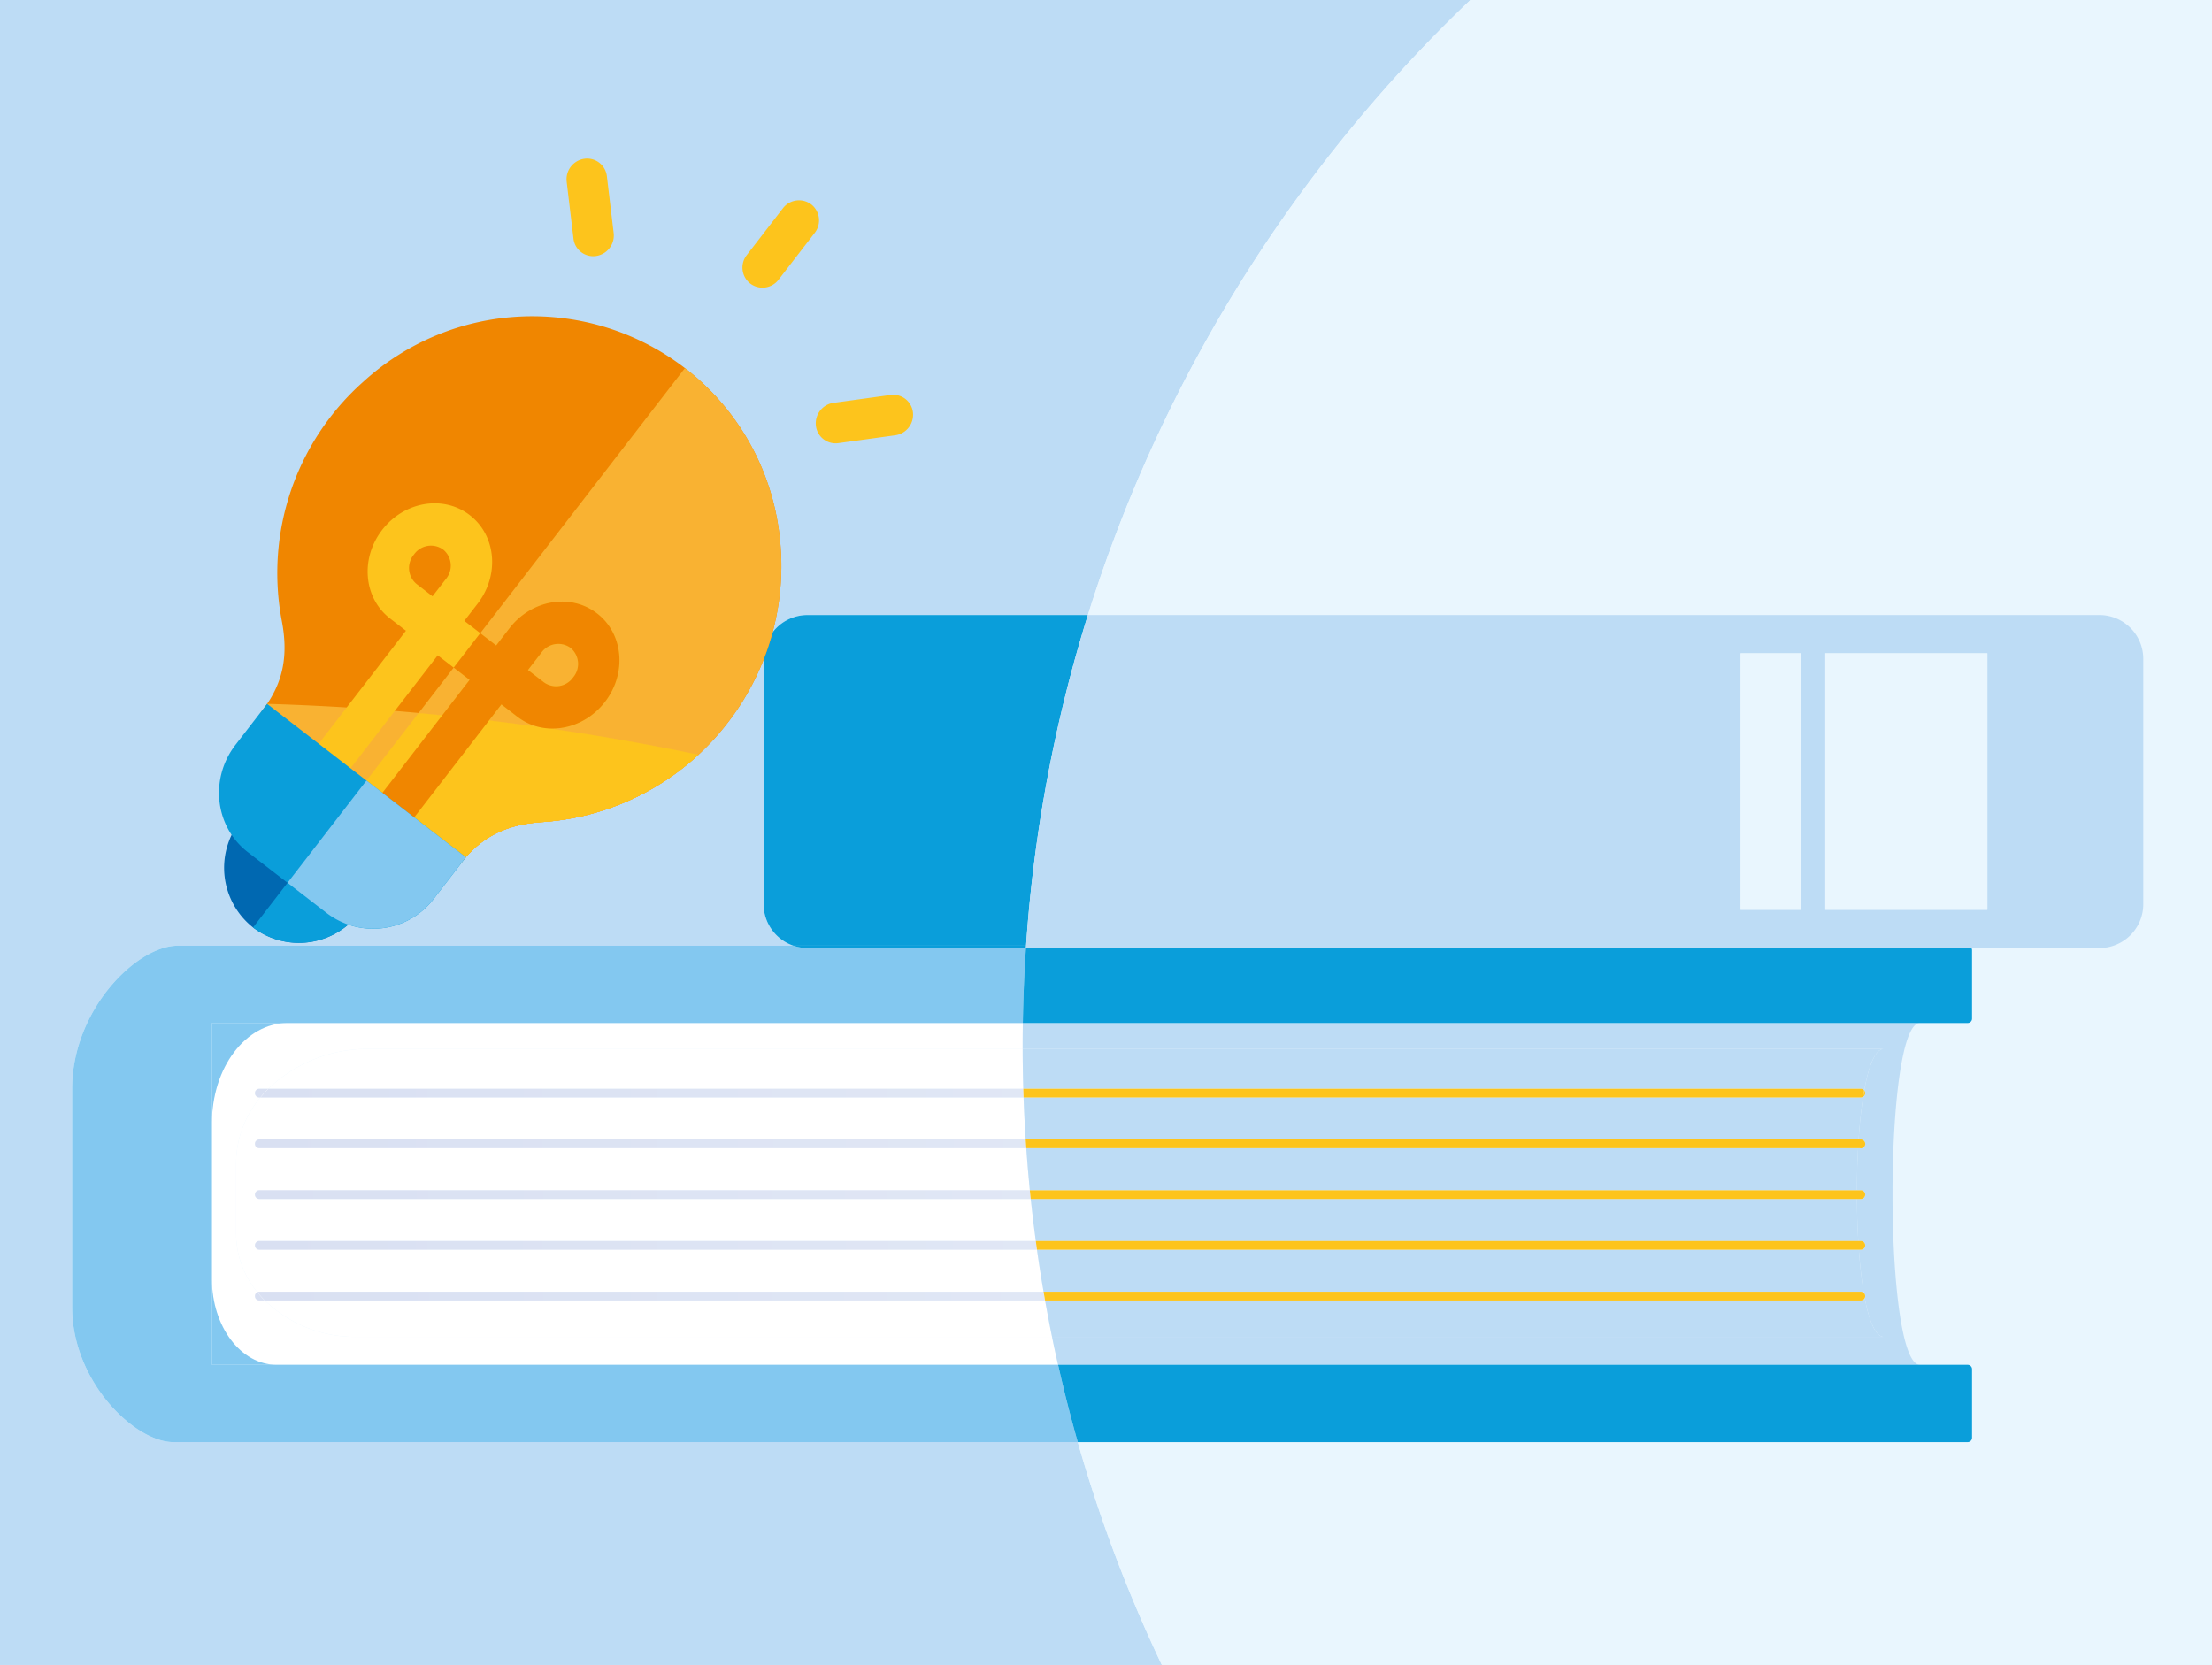 <svg xmlns="http://www.w3.org/2000/svg" xmlns:xlink="http://www.w3.org/1999/xlink" width="542" height="408" viewBox="0 0 542 408">
  <rect x="0" y="0" width="542" height="408" fill="#333333" stroke="none"/>
  <defs>
    <linearGradient id="linear-gradient" y1="0.5" x2="119.889" y2="0.5" gradientUnits="objectBoundingBox">
      <stop offset="0" stop-color="#d9e0f2"/>
      <stop offset="1" stop-color="#e8eef8"/>
    </linearGradient>
    <linearGradient id="linear-gradient-2" x1="-0.007" y1="0.5" x2="2.103" y2="0.5" xlink:href="#linear-gradient"/>
    <linearGradient id="linear-gradient-3" x1="0" y1="0.5" x2="2.088" y2="0.5" xlink:href="#linear-gradient"/>
    <linearGradient id="linear-gradient-4" x1="0" y1="0.5" x2="2.076" y2="0.5" xlink:href="#linear-gradient"/>
    <linearGradient id="linear-gradient-5" x1="0" y1="0.5" x2="2.059" y2="0.5" xlink:href="#linear-gradient"/>
    <linearGradient id="linear-gradient-6" x1="0" y1="0.5" x2="163.507" y2="0.5" xlink:href="#linear-gradient"/>
    <linearGradient id="linear-gradient-7" x1="-0.003" y1="0.5" x2="2.041" y2="0.5" xlink:href="#linear-gradient"/>
    <clipPath id="clip-Media_Bild_Abrechnungen-Echtzeit-Wissen_1">
      <rect width="542" height="408"/>
    </clipPath>
  </defs>
  <g id="Media_Bild_Abrechnungen-Echtzeit-Wissen_1" data-name="Media_Bild_Abrechnungen-Echtzeit-Wissen – 1" clip-path="url(#clip-Media_Bild_Abrechnungen-Echtzeit-Wissen_1)">
    <rect width="542" height="408" fill="#e9f6fe"/>
    <g id="Gruppe_14513" data-name="Gruppe 14513" transform="translate(5999.165 1395.776)">
      <path id="Pfad_17471" data-name="Pfad 17471" d="M-5956.694-1042.38c-9.412,0-24.8-14.8-24.8-33.052v-53.539c0-19.361,15.849-35.055,25.831-35.055h150.924a10.751,10.751,0,0,1-7.322-10.185v-60.094a10.753,10.753,0,0,1,10.753-10.754h68.708a354.278,354.278,0,0,1,102.4-158.717h-373.962v424.753h293.986a351.668,351.668,0,0,1-24.9-63.357Z" fill="#bddcf5"/>
      <path id="Pfad_17472" data-name="Pfad 17472" d="M-5947.238-1120.617v38.335c0,11.577,7.085,20.962,15.825,20.962H-5739.9q-.771-3.416-1.481-6.852h-170.357a31.765,31.765,0,0,1-22.546-8.922h-1.343a1.07,1.07,0,0,1-1.07-1.071,1.061,1.061,0,0,1,.6-.949,22.7,22.7,0,0,1-5.219-14.332v-17.292a25.189,25.189,0,0,1,5.96-16.09h-.269a1.07,1.07,0,0,1-1.07-1.071,1.069,1.069,0,0,1,1.07-1.07h2.221a35.216,35.216,0,0,1,24.851-9.763h159.98c0-.275,0-.549,0-.825,0-1.846.019-3.689.047-5.529h-180.228C-5938.968-1145.086-5947.238-1134.13-5947.238-1120.617Z" fill="#fff"/>
      <path id="Pfad_17473" data-name="Pfad 17473" d="M-5947.238-1061.32v-83.766h198.7q.141-9.244.752-18.372h-53.521a10.725,10.725,0,0,1-3.431-.568h-150.924c-9.982,0-25.831,15.694-25.831,35.055v53.539c0,18.254,15.386,33.052,24.8,33.052h221.614q-2.667-9.366-4.824-18.94Z" fill="#83c8f0"/>
      <path id="Pfad_17474" data-name="Pfad 17474" d="M-5947.238-1082.282v20.962h15.825C-5940.153-1061.32-5947.238-1070.7-5947.238-1082.282Z" fill="#83c8f0"/>
      <path id="Pfad_17475" data-name="Pfad 17475" d="M-5947.238-1120.617c0-13.513,8.27-24.469,18.473-24.469h-18.473Z" fill="#83c8f0"/>
      <path id="Pfad_17476" data-name="Pfad 17476" d="M-5934.288-1077.094a31.765,31.765,0,0,0,22.546,8.922h170.357q-.91-4.442-1.705-8.922Z" fill="#fff"/>
      <path id="Pfad_17477" data-name="Pfad 17477" d="M-5933.41-1128.969h184.987q-.143-4.866-.156-9.763h-159.98A35.216,35.216,0,0,0-5933.41-1128.969Z" fill="#fff"/>
      <path id="Pfad_17478" data-name="Pfad 17478" d="M-5743.459-1079.235q-.879-5.123-1.615-10.293h-190.557a1.07,1.07,0,0,1-1.07-1.071,1.069,1.069,0,0,1,1.07-1.07h190.264q-.691-5.124-1.239-10.292h-189.025a1.07,1.07,0,0,1-1.07-1.07,1.07,1.07,0,0,1,1.07-1.071h188.8q-.51-5.124-.87-10.292h-187.934a1.07,1.07,0,0,1-1.07-1.071,1.07,1.07,0,0,1,1.07-1.071h187.785q-.328-5.125-.509-10.292h-187.007a25.189,25.189,0,0,0-5.96,16.09v17.292a22.7,22.7,0,0,0,5.219,14.332,1.045,1.045,0,0,1,.472-.121Z" fill="#fff"/>
      <path id="Pfad_17479" data-name="Pfad 17479" d="M-5933.41-1128.969h-2.221a1.069,1.069,0,0,0-1.07,1.07,1.07,1.07,0,0,0,1.07,1.071h.269Q-5934.446-1127.939-5933.41-1128.969Z" fill="#fff"/>
      <path id="Pfad_17480" data-name="Pfad 17480" d="M-5933.41-1128.969h-2.221a1.069,1.069,0,0,0-1.07,1.07,1.07,1.07,0,0,0,1.07,1.071h.269Q-5934.446-1127.939-5933.41-1128.969Z" fill="url(#linear-gradient)"/>
      <path id="Pfad_17481" data-name="Pfad 17481" d="M-5748.423-1128.969H-5933.41q-1.035,1.027-1.952,2.141h187.007Q-5748.392-1127.9-5748.423-1128.969Z" fill="#fff"/>
      <path id="Pfad_17482" data-name="Pfad 17482" d="M-5748.423-1128.969H-5933.41q-1.035,1.027-1.952,2.141h187.007Q-5748.392-1127.9-5748.423-1128.969Z" fill="url(#linear-gradient-2)"/>
      <path id="Pfad_17483" data-name="Pfad 17483" d="M-5936.7-1115.465a1.07,1.07,0,0,0,1.07,1.071H-5747.7c-.05-.714-.1-1.427-.149-2.142h-187.785A1.07,1.07,0,0,0-5936.7-1115.465Z" fill="#fff"/>
      <path id="Pfad_17484" data-name="Pfad 17484" d="M-5936.7-1115.465a1.07,1.07,0,0,0,1.07,1.071H-5747.7c-.05-.714-.1-1.427-.149-2.142h-187.785A1.07,1.07,0,0,0-5936.7-1115.465Z" fill="url(#linear-gradient-3)"/>
      <path id="Pfad_17485" data-name="Pfad 17485" d="M-5936.7-1103.031a1.07,1.07,0,0,0,1.07,1.07h189.025q-.113-1.069-.221-2.141h-188.8A1.07,1.07,0,0,0-5936.7-1103.031Z" fill="#fff"/>
      <path id="Pfad_17486" data-name="Pfad 17486" d="M-5936.7-1103.031a1.07,1.07,0,0,0,1.07,1.07h189.025q-.113-1.069-.221-2.141h-188.8A1.07,1.07,0,0,0-5936.7-1103.031Z" fill="url(#linear-gradient-4)"/>
      <path id="Pfad_17487" data-name="Pfad 17487" d="M-5936.7-1090.6a1.07,1.07,0,0,0,1.07,1.071h190.557c-.1-.712-.2-1.427-.293-2.141h-190.264A1.069,1.069,0,0,0-5936.7-1090.6Z" fill="#fff"/>
      <path id="Pfad_17488" data-name="Pfad 17488" d="M-5936.7-1090.6a1.07,1.07,0,0,0,1.07,1.071h190.557c-.1-.712-.2-1.427-.293-2.141h-190.264A1.069,1.069,0,0,0-5936.7-1090.6Z" fill="url(#linear-gradient-5)"/>
      <path id="Pfad_17489" data-name="Pfad 17489" d="M-5936.1-1079.114a1.061,1.061,0,0,0-.6.949,1.07,1.07,0,0,0,1.07,1.071h1.343A26.1,26.1,0,0,1-5936.1-1079.114Z" fill="#fff"/>
      <path id="Pfad_17490" data-name="Pfad 17490" d="M-5936.1-1079.114a1.061,1.061,0,0,0-.6.949,1.07,1.07,0,0,0,1.07,1.071h1.343A26.1,26.1,0,0,1-5936.1-1079.114Z" fill="url(#linear-gradient-6)"/>
      <path id="Pfad_17491" data-name="Pfad 17491" d="M-5743.459-1079.235h-192.172a1.045,1.045,0,0,0-.472.121,26.1,26.1,0,0,0,1.815,2.02h191.2C-5743.217-1077.806-5743.336-1078.522-5743.459-1079.235Z" fill="#fff"/>
      <path id="Pfad_17492" data-name="Pfad 17492" d="M-5743.459-1079.235h-192.172a1.045,1.045,0,0,0-.472.121,26.1,26.1,0,0,0,1.815,2.02h191.2C-5743.217-1077.806-5743.336-1078.522-5743.459-1079.235Z" fill="url(#linear-gradient-7)"/>
      <path id="Pfad_17493" data-name="Pfad 17493" d="M-5812.059-1234.305v60.094a10.751,10.751,0,0,0,7.322,10.185h56.992a352.828,352.828,0,0,1,15.147-81.033h-68.708A10.753,10.753,0,0,0-5812.059-1234.305Z" fill="#0a9eda"/>
      <path id="Pfad_17494" data-name="Pfad 17494" d="M-5747.785-1163.458c.013-.19.027-.379.04-.568h-56.992a10.725,10.725,0,0,0,3.431.568Z" fill="#0a9eda"/>
      <path id="Pfad_17495" data-name="Pfad 17495" d="M-5452.014-1403.776H-5630.2a354.278,354.278,0,0,0-102.4,158.717h247.84A10.754,10.754,0,0,1-5474-1234.305v60.094a10.753,10.753,0,0,1-10.754,10.753H-5516.1a1.041,1.041,0,0,1,.143.5v16.8a1.073,1.073,0,0,1-1.071,1.07h-11.691c-8.958,0-8.958,83.766,0,83.766h11.691a1.074,1.074,0,0,1,1.071,1.07v16.8a1.074,1.074,0,0,1-1.071,1.071h-218.05a351.668,351.668,0,0,0,24.9,63.357h258.165Z" fill="#e9f6fe"/>
      <path id="Pfad_17496" data-name="Pfad 17496" d="M-5748.584-1139.557c0,.276,0,.55,0,.825h211.026c-2.114,0-3.72,4.049-4.822,10.2a1.046,1.046,0,0,1,.231.635,1.052,1.052,0,0,1-.484.873c-.492,3.117-.868,6.683-1.125,10.49h.538a1.07,1.07,0,0,1,1.071,1.071,1.07,1.07,0,0,1-1.071,1.071h-.668c-.183,3.332-.28,6.807-.291,10.292h.959a1.07,1.07,0,0,1,1.071,1.071,1.07,1.07,0,0,1-1.071,1.07h-.955c.024,3.5.136,6.972.335,10.292h.62a1.069,1.069,0,0,1,1.071,1.07,1.07,1.07,0,0,1-1.071,1.071h-.478c.283,3.878.689,7.487,1.219,10.595a1.062,1.062,0,0,1,.33.768,1.053,1.053,0,0,1-.109.455c1.1,5.777,2.663,9.538,4.7,9.538h-203.832q.7,3.439,1.481,6.852h211.183c-8.958,0-8.958-83.766,0-83.766h-219.816C-5748.565-1143.246-5748.584-1141.4-5748.584-1139.557Z" fill="#bddcf5"/>
      <path id="Pfad_17497" data-name="Pfad 17497" d="M-5735.08-1042.38h218.05a1.074,1.074,0,0,0,1.071-1.071v-16.8a1.074,1.074,0,0,0-1.071-1.07H-5739.9Q-5737.745-1051.752-5735.08-1042.38Z" fill="#0a9eda"/>
      <path id="Pfad_17498" data-name="Pfad 17498" d="M-5748.537-1145.086h231.507a1.073,1.073,0,0,0,1.071-1.07v-16.8a1.041,1.041,0,0,0-.143-.5h-231.683Q-5748.392-1154.332-5748.537-1145.086Z" fill="#0a9eda"/>
      <path id="Pfad_17499" data-name="Pfad 17499" d="M-5739.9-1061.32h0Z" fill="#e9f6fe"/>
      <path id="Pfad_17500" data-name="Pfad 17500" d="M-5748.537-1145.086h0Z" fill="#e9f6fe"/>
      <path id="Pfad_17501" data-name="Pfad 17501" d="M-5743.459-1079.235h200.244a1.064,1.064,0,0,1,.741.3c-.53-3.108-.936-6.717-1.219-10.595h-201.381Q-5744.342-1084.356-5743.459-1079.235Z" fill="#bddcf5"/>
      <path id="Pfad_17502" data-name="Pfad 17502" d="M-5543.215-1077.094H-5743.09q.8,4.48,1.705,8.922h203.832c-2.037,0-3.6-3.761-4.7-9.538A1.065,1.065,0,0,1-5543.215-1077.094Z" fill="#bddcf5"/>
      <path id="Pfad_17503" data-name="Pfad 17503" d="M-5543.215-1128.969a1.051,1.051,0,0,1,.84.435c1.1-6.149,2.708-10.2,4.822-10.2h-211.026q.012,4.9.156,9.763Z" fill="#bddcf5"/>
      <path id="Pfad_17504" data-name="Pfad 17504" d="M-5746.827-1104.1h202.653c.011-3.485.108-6.96.291-10.292H-5747.7Q-5747.334-1109.228-5746.827-1104.1Z" fill="#bddcf5"/>
      <path id="Pfad_17505" data-name="Pfad 17505" d="M-5748.355-1126.828q.183,5.164.509,10.292h204.093c.257-3.807.633-7.373,1.125-10.49a1.045,1.045,0,0,1-.587.2Z" fill="#bddcf5"/>
      <path id="Pfad_17506" data-name="Pfad 17506" d="M-5745.367-1091.669h201.532c-.2-3.32-.311-6.8-.335-10.292h-202.436Q-5746.06-1096.792-5745.367-1091.669Z" fill="#bddcf5"/>
      <g id="Gruppe_14511" data-name="Gruppe 14511">
        <path id="Pfad_17507" data-name="Pfad 17507" d="M-5542.375-1128.534q-.13.734-.253,1.508a1.052,1.052,0,0,0,.484-.873A1.046,1.046,0,0,0-5542.375-1128.534Z" fill="#fdc41c"/>
        <path id="Pfad_17508" data-name="Pfad 17508" d="M-5543.23-1128.97h-205.193q.031,1.072.068,2.142h205.125a1.044,1.044,0,0,0,.587-.2q.122-.774.253-1.508A1.047,1.047,0,0,0-5543.23-1128.97Z" fill="#fdc41c"/>
      </g>
      <path id="Pfad_17509" data-name="Pfad 17509" d="M-5543.215-1104.1h-203.612q.107,1.073.221,2.141h203.391a1.07,1.07,0,0,0,1.071-1.07A1.07,1.07,0,0,0-5543.215-1104.1Z" fill="#fdc41c"/>
      <path id="Pfad_17510" data-name="Pfad 17510" d="M-5543.215-1091.669h-202.152c.1.714.192,1.429.293,2.141h201.859a1.07,1.07,0,0,0,1.071-1.071A1.069,1.069,0,0,0-5543.215-1091.669Z" fill="#fdc41c"/>
      <path id="Pfad_17511" data-name="Pfad 17511" d="M-5542.474-1078.933a1.064,1.064,0,0,0-.741-.3h-200.244c.123.713.242,1.429.369,2.141h199.875a1.065,1.065,0,0,0,.962-.616,1.053,1.053,0,0,0,.109-.455A1.062,1.062,0,0,0-5542.474-1078.933Z" fill="#fdc41c"/>
      <path id="Pfad_17512" data-name="Pfad 17512" d="M-5484.758-1245.059H-5732.6a352.828,352.828,0,0,0-15.147,81.033c-.013.189-.027.378-.04.568h263.027A10.753,10.753,0,0,0-5474-1174.211v-60.094A10.754,10.754,0,0,0-5484.758-1245.059Zm-87.908,9.379h14.9v62.844h-14.9Zm60.456,62.844h-39.713v-62.844h39.713Z" fill="#bddcf5"/>
      <rect id="Rechteck_8039" data-name="Rechteck 8039" width="39.714" height="62.844" transform="translate(-5551.923 -1235.68)" fill="#e9f6fe"/>
      <rect id="Rechteck_8040" data-name="Rechteck 8040" width="14.901" height="62.844" transform="translate(-5572.666 -1235.68)" fill="#e9f6fe"/>
      <path id="Pfad_17513" data-name="Pfad 17513" d="M-5543.217-1116.533c-.022,0-.04.011-.061.012v-.015h-204.569c.046.715.1,1.428.15,2.142h204.288v-.005a1.1,1.1,0,0,0,.19.038,1.086,1.086,0,0,0,1.086-1.086A1.087,1.087,0,0,0-5543.217-1116.533Z" fill="#fdc41c"/>
      <g id="Gruppe_14512" data-name="Gruppe 14512">
        <path id="Pfad_17514" data-name="Pfad 17514" d="M-5894.8-1183.18l-38.881-30.015a6.2,6.2,0,0,1-1.04-8.705c5.267-6.821,6.114-13.813,4.606-21.715a62.7,62.7,0,0,1,19.952-58.6,61.443,61.443,0,0,1,78.781-3.388l.043.033a60.451,60.451,0,0,1,23.173,41,62.7,62.7,0,0,1-12.777,46.009,62.593,62.593,0,0,1-45.379,24.237c-7.995.532-14.525,3.12-19.8,9.948a6.2,6.2,0,0,1-8.682,1.2" fill="#f08600"/>
        <path id="Pfad_17515" data-name="Pfad 17515" d="M-5894.8-1183.18a6.2,6.2,0,0,0,8.682-1.2c5.271-6.828,11.8-9.416,19.8-9.948a62.6,62.6,0,0,0,45.379-24.237,62.7,62.7,0,0,0,12.777-46.009,60.451,60.451,0,0,0-23.173-41l-82.9,107.387Z" fill="#f9b232"/>
        <path id="Pfad_17516" data-name="Pfad 17516" d="M-5896.6-1221.039l-17.642,22.853,19.438,15.006a6.2,6.2,0,0,0,8.682-1.2c5.271-6.828,11.8-9.418,19.795-9.948a62.552,62.552,0,0,0,38.278-16.495,601.336,601.336,0,0,0-68.551-10.217" fill="#fdc41c"/>
        <path id="Pfad_17517" data-name="Pfad 17517" d="M-5799.544-1338.7l-8.836,11.446a4.969,4.969,0,0,1-6.966.96,4.969,4.969,0,0,1-.834-6.981l8.836-11.446a4.969,4.969,0,0,1,6.966-.961,4.969,4.969,0,0,1,.834,6.982" fill="#fdc41c"/>
        <path id="Pfad_17518" data-name="Pfad 17518" d="M-5853.134-1333.039a4.862,4.862,0,0,1-5.513-4.256l-1.668-13.963a5.076,5.076,0,0,1,4.334-5.615,4.863,4.863,0,0,1,5.514,4.256l1.668,13.963a5.082,5.082,0,0,1-4.335,5.615" fill="#fdc41c"/>
        <path id="Pfad_17519" data-name="Pfad 17519" d="M-5779.805-1289.106l-13.931,1.921a4.861,4.861,0,0,1-5.513-4.256,5.075,5.075,0,0,1,4.334-5.615l13.931-1.921a4.855,4.855,0,0,1,5.513,4.256,5.08,5.08,0,0,1-4.334,5.615" fill="#fdc41c"/>
        <path id="Pfad_17520" data-name="Pfad 17520" d="M-5933.711-1223.288c-.316.463-.655.929-1.011,1.39a6.194,6.194,0,0,0,1.036,8.7l38.885,30.018a6.2,6.2,0,0,0,8.68-1.2c5.271-6.829,11.8-9.42,19.795-9.949a62.533,62.533,0,0,0,38.278-16.495,604.372,604.372,0,0,0-105.663-12.465" fill="#f9b232"/>
        <path id="Pfad_17521" data-name="Pfad 17521" d="M-5860.561-1195c1.537-.246,3.061-.544,4.565-.9.24-.056.475-.123.711-.183q2.139-.538,4.23-1.218c.183-.063.369-.116.554-.177,1.5-.509,2.985-1.081,4.445-1.7.238-.1.475-.209.713-.312a62.83,62.83,0,0,0,8.651-4.651c.151-.1.3-.19.454-.292q2.08-1.36,4.052-2.884c.078-.061.154-.123.23-.186,1.343-1.051,2.649-2.152,3.9-3.313h0a601.537,601.537,0,0,0-68.561-10.2l-17.629,22.836,19.436,15a6,6,0,0,0,1.056.657,6.083,6.083,0,0,0,2.312.6,6.247,6.247,0,0,0,3.444-.817,6.3,6.3,0,0,0,1.87-1.632,24.328,24.328,0,0,1,16.866-9.648c.954-.137,1.929-.233,2.928-.3,1.6-.107,3.191-.3,4.769-.526.331-.045.664-.092,1-.146" fill="#fdc41c"/>
        <path id="Pfad_17522" data-name="Pfad 17522" d="M-5865.89-1228.576l-3.9-3.01,3.258-4.22a5.091,5.091,0,0,1,7.157-1.21,5.091,5.091,0,0,1,.642,7.231,5.09,5.09,0,0,1-7.157,1.209m-41.021,28.952-7.8-6.021,22.805-29.541,7.8,6.021Zm13.725-50.024-3.9-3.01a5.094,5.094,0,0,1-.644-7.232,5.093,5.093,0,0,1,7.159-1.208,5.093,5.093,0,0,1,.642,7.231Zm40.326,4.193c-6.473-5-16.064-3.378-21.472,3.628l-3.257,4.22-7.8-6.021,3.258-4.22c5.408-7.006,4.547-16.694-1.924-21.69s-16.069-3.38-21.477,3.625-4.545,16.695,1.931,21.695l3.9,3.01-26.065,33.763a5.089,5.089,0,0,0,.643,7.23l15.6,12.041a5.093,5.093,0,0,0,7.158-1.21l26.064-33.763,3.9,3.011c6.473,5,16.063,3.377,21.472-3.628s4.547-16.694-1.927-21.691" fill="#fdc41c"/>
        <path id="Pfad_17523" data-name="Pfad 17523" d="M-5865.89-1228.576l-3.9-3.01,3.258-4.22a5.091,5.091,0,0,1,7.157-1.21,5.091,5.091,0,0,1,.642,7.231,5.09,5.09,0,0,1-7.157,1.209m13.03-16.879c-6.473-5-16.064-3.378-21.472,3.628l-3.257,4.22-3.9-3.011-6.515,8.44,3.9,3.01-22.806,29.544-3.9-3.011-6.515,8.44,7.8,6.021a5.093,5.093,0,0,0,7.158-1.21l26.064-33.763,3.9,3.011c6.473,5,16.063,3.377,21.472-3.628s4.547-16.694-1.927-21.691" fill="#f08600"/>
        <path id="Pfad_17524" data-name="Pfad 17524" d="M-5904.523-1190.684l-19.443-15.009a6.185,6.185,0,0,0-8.679,1.2l-7.639,9.895a18.62,18.62,0,0,0,3.117,26.1,18.614,18.614,0,0,0,24.756-2.06c.44-.5.882-1,1.289-1.531l7.639-9.9a6.192,6.192,0,0,0-1.04-8.7" fill="#0068b1"/>
        <path id="Pfad_17525" data-name="Pfad 17525" d="M-5903.483-1181.983l-7.639,9.9c-.408.528-.849,1.033-1.289,1.536a18.612,18.612,0,0,1-24.756,2.059l22.925-29.7,9.718,7.5a6.193,6.193,0,0,1,1.041,8.7" fill="#0a9eda"/>
        <path id="Pfad_17526" data-name="Pfad 17526" d="M-5918.975-1171.925l-19.479-15.038c-8.068-6.228-9.41-18.006-3-26.3l7.738-10.023,48.693,37.59-7.737,10.023a18.727,18.727,0,0,1-26.211,3.753" fill="#0a9eda"/>
        <path id="Pfad_17527" data-name="Pfad 17527" d="M-5892.763-1175.679l7.736-10.021-24.346-18.794-19.338,25.051,9.737,7.517a18.727,18.727,0,0,0,26.211-3.753" fill="#83c8f0"/>
      </g>
    </g>
  </g>
</svg>
